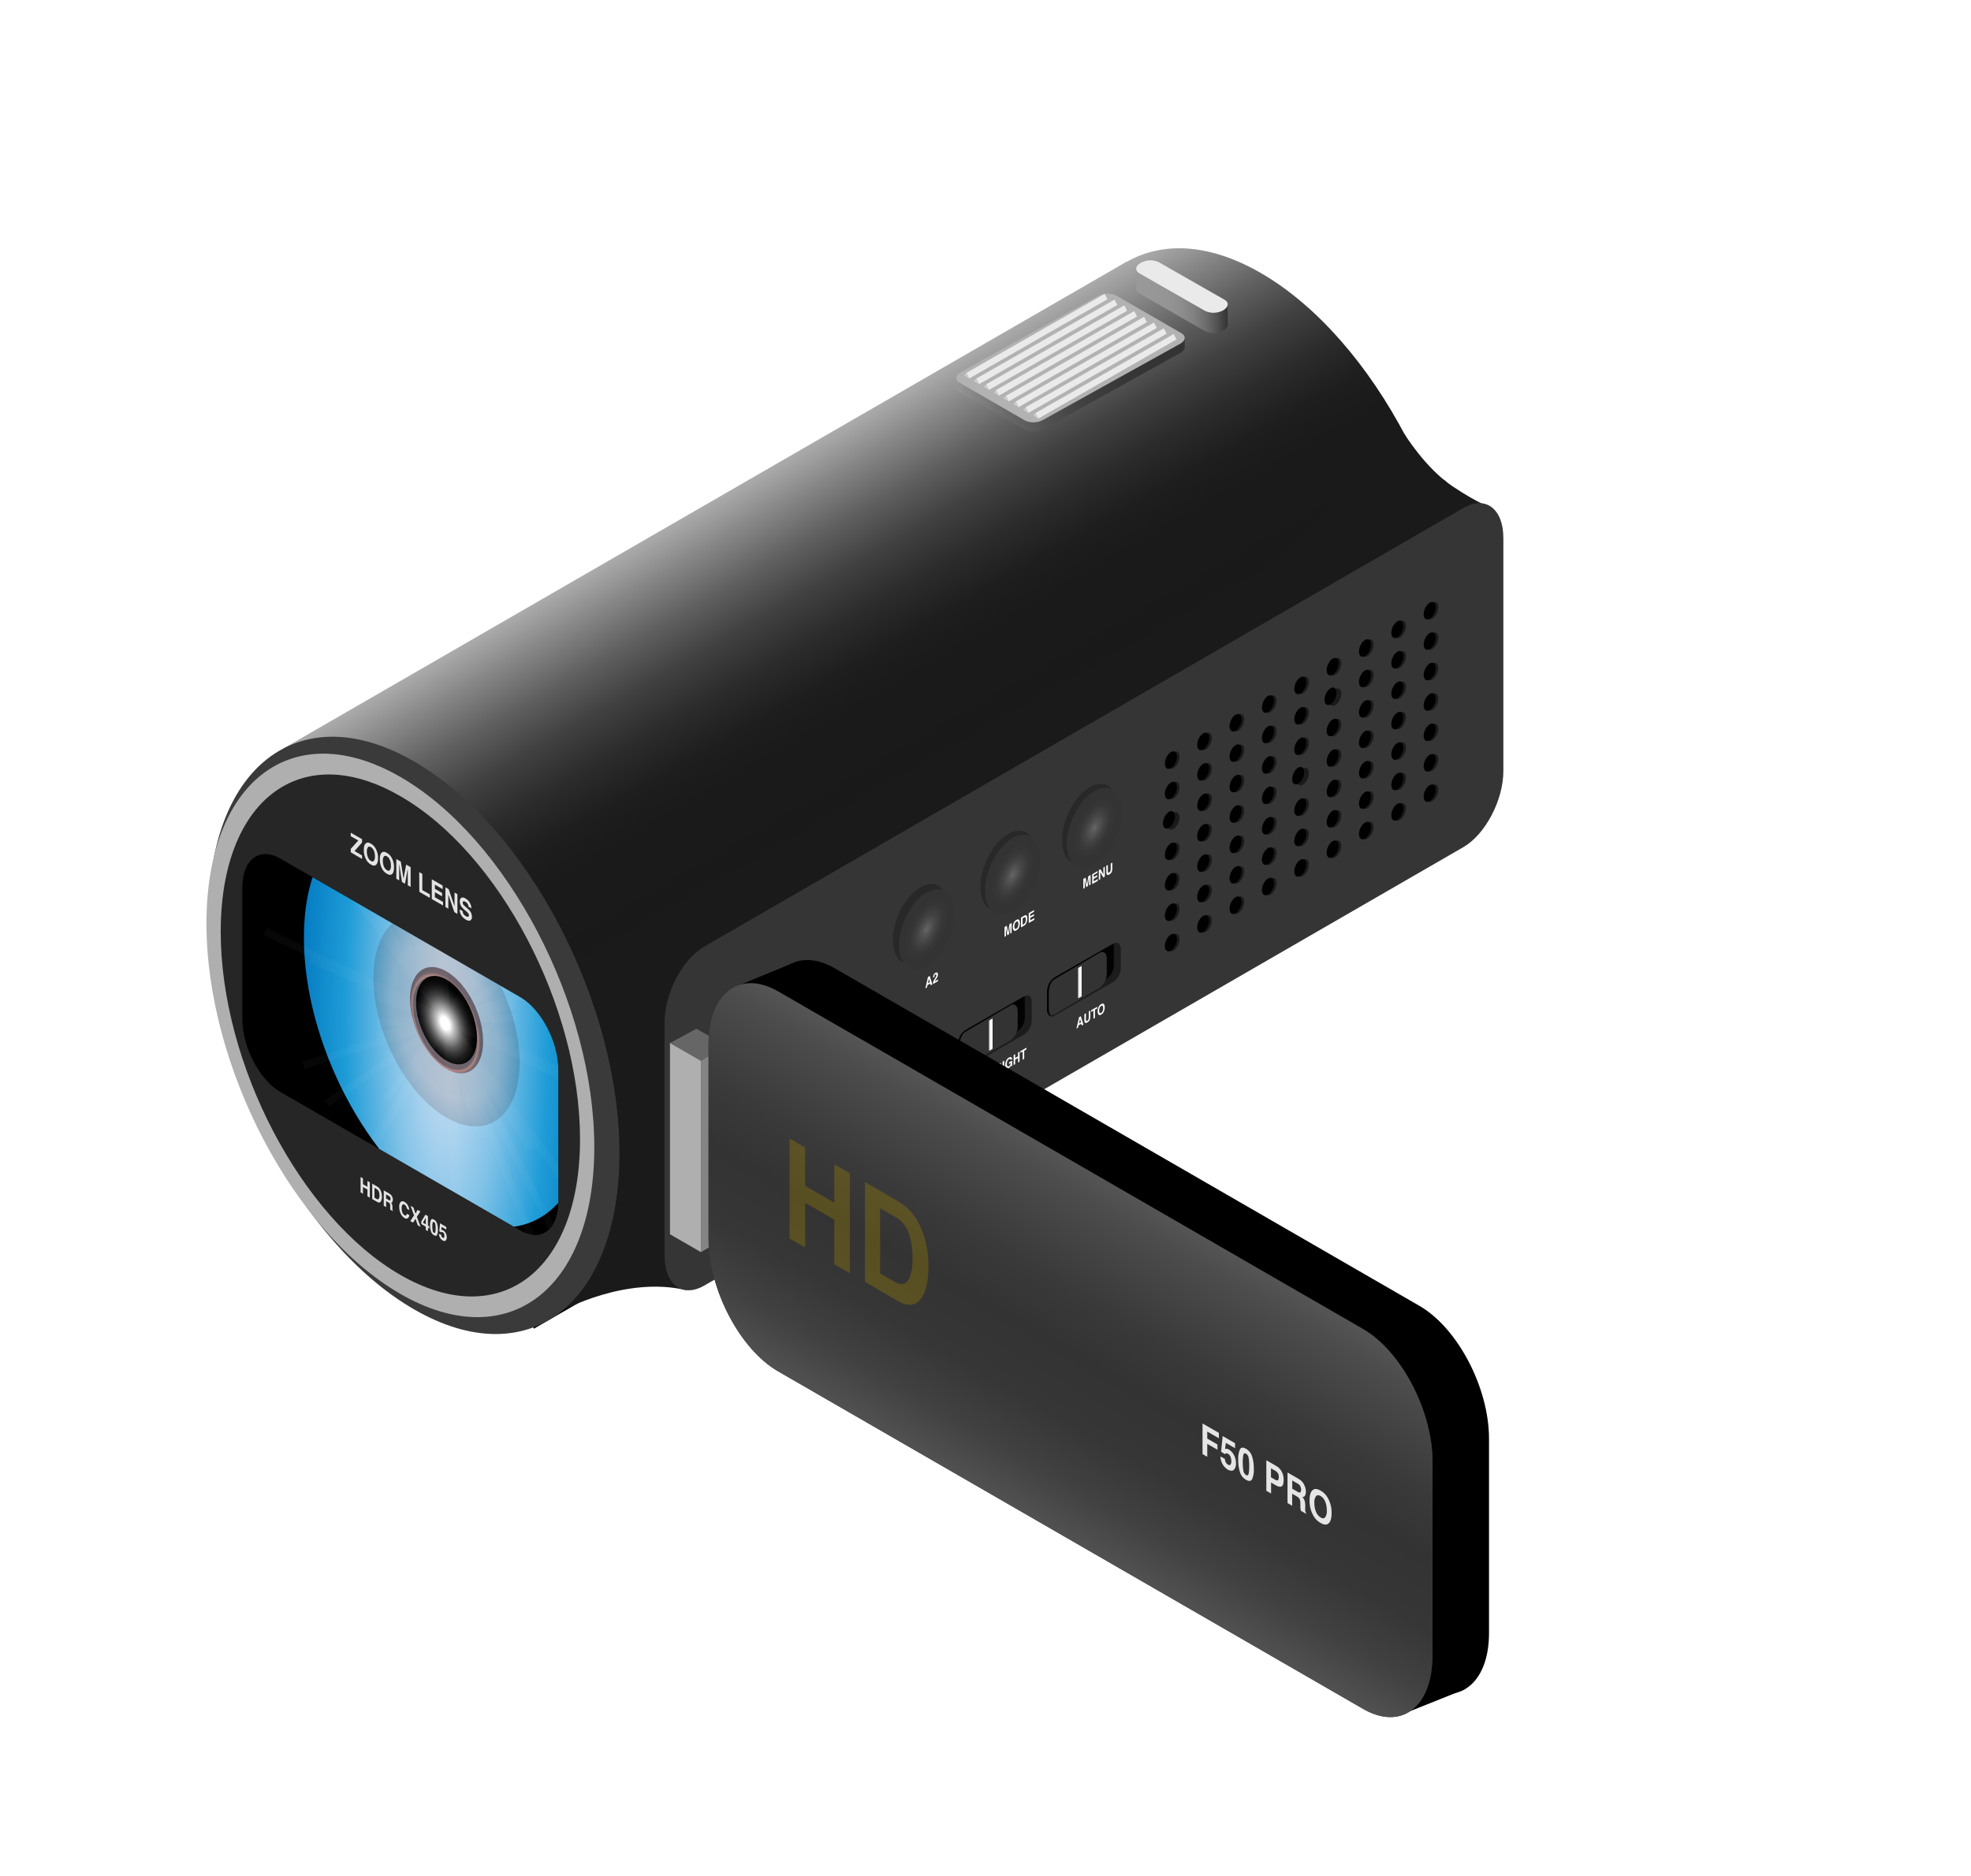 <svg xmlns="http://www.w3.org/2000/svg" xmlns:xlink="http://www.w3.org/1999/xlink" viewBox="0 0 523.48 498.38"><defs><style>.cls-1{fill:#191919;}.cls-17,.cls-2{fill:none;}.cls-3{isolation:isolate;}.cls-4{fill:url(#linear-gradient);}.cls-5{fill:url(#linear-gradient-2);}.cls-6{fill:#3a3a3a;}.cls-7{fill:#afafaf;}.cls-8{fill:#262626;}.cls-9{fill:#1a1a1a;}.cls-10{fill:#353535;}.cls-11{clip-path:url(#clip-path);}.cls-12{clip-path:url(#clip-path-2);}.cls-13{fill:url(#radial-gradient);}.cls-14{opacity:0.15;fill:url(#radial-gradient-2);}.cls-14,.cls-15,.cls-16,.cls-17{mix-blend-mode:screen;}.cls-15{opacity:0.5;fill:url(#radial-gradient-3);}.cls-16{fill:url(#radial-gradient-4);}.cls-17{stroke:#fff;stroke-miterlimit:10;stroke-width:2px;opacity:0.03;}.cls-18{opacity:0.87;}.cls-19{fill:#fff;}.cls-20{fill:#1c1c1c;}.cls-21{clip-path:url(#clip-path-3);}.cls-22{fill:#020202;}.cls-23{fill:#333;}.cls-24{fill:#bcbcbc;}.cls-25{fill:#848484;}.cls-26{fill:#666;}.cls-27{clip-path:url(#clip-path-4);}.cls-28{fill:url(#linear-gradient-3);}.cls-29{opacity:0.33;}.cls-30{fill:#a08500;}.cls-31{fill:#282828;}.cls-32{fill:url(#radial-gradient-5);}.cls-33{fill:url(#radial-gradient-6);}.cls-34{fill:url(#radial-gradient-7);}.cls-35{clip-path:url(#clip-path-5);}.cls-36{fill:url(#linear-gradient-4);}.cls-37{fill:url(#linear-gradient-5);}.cls-38{fill:#eaeaea;}.cls-39{fill:url(#linear-gradient-6);}.cls-40{fill:url(#linear-gradient-7);}.cls-41{fill:#b2b2b2;}.cls-42{fill:#ccc;}</style><linearGradient id="linear-gradient" x1="293.14" y1="73.08" x2="376.53" y2="217.5" gradientUnits="userSpaceOnUse"><stop offset="0" stop-color="#ababab"/><stop offset="0.06" stop-color="#878787"/><stop offset="0.13" stop-color="#606060"/><stop offset="0.2" stop-color="#414141"/><stop offset="0.27" stop-color="#2c2c2c"/><stop offset="0.34" stop-color="#1e1e1e"/><stop offset="0.4" stop-color="#1a1a1a"/><stop offset="0.76" stop-color="#181818"/><stop offset="0.88" stop-color="#111"/><stop offset="0.97" stop-color="#060606"/><stop offset="1"/></linearGradient><linearGradient id="linear-gradient-2" x1="178.81" y1="139.02" x2="262.2" y2="283.45" xlink:href="#linear-gradient"/><clipPath id="clip-path"><path class="cls-1" d="M138.2,326.86l-63.73-36.8c-5.55-3.2-10.09-11.87-10.09-19.27V235.72c0-7.4,4.54-10.83,10.09-7.62l63.73,36.79c5.55,3.21,10.09,11.88,10.09,19.27v35.07C148.29,326.63,143.75,330.06,138.2,326.86Z"/></clipPath><clipPath id="clip-path-2"><path d="M138.2,326.86l-63.73-36.8c-5.55-3.2-10.09-11.87-10.09-19.27V235.72c0-7.4,4.54-10.83,10.09-7.62l63.73,36.79c5.55,3.21,10.09,11.88,10.09,19.27v35.07C148.29,326.63,143.75,330.06,138.2,326.86Z"/></clipPath><radialGradient id="radial-gradient" cx="118.6" cy="271" r="47.27" gradientTransform="translate(0 -812.99) scale(1 4)" gradientUnits="userSpaceOnUse"><stop offset="0" stop-color="#cce0f4"/><stop offset="0.06" stop-color="#c3dcf2"/><stop offset="0.17" stop-color="#a9d2ee"/><stop offset="0.31" stop-color="#80c2e7"/><stop offset="0.46" stop-color="#47acde"/><stop offset="0.57" stop-color="#1e9cd7"/><stop offset="0.87" stop-color="#0075be"/><stop offset="0.99" stop-color="#005b97"/></radialGradient><radialGradient id="radial-gradient-2" cx="330.31" cy="-143.2" r="22.43" gradientTransform="matrix(0.6, 0.8, -0.45, 1.06, -144.7, 159.17)" gradientUnits="userSpaceOnUse"><stop offset="0" stop-color="#230000"/><stop offset="0.73" stop-color="#93432a"/><stop offset="1" stop-color="#230000"/></radialGradient><radialGradient id="radial-gradient-3" cx="330.31" cy="-143.2" r="11.21" gradientTransform="matrix(0.6, 0.8, -0.45, 1.06, -144.7, 159.17)" gradientUnits="userSpaceOnUse"><stop offset="0.15" stop-color="#fff"/><stop offset="0.21" stop-color="#e2d1d2"/><stop offset="0.29" stop-color="#bf9a9c"/><stop offset="0.36" stop-color="#a67276"/><stop offset="0.42" stop-color="#975a5e"/><stop offset="0.45" stop-color="#915155"/><stop offset="0.56" stop-color="#6c3638"/><stop offset="0.68" stop-color="#44191a"/><stop offset="0.79" stop-color="#2c0707"/><stop offset="0.85" stop-color="#230000"/><stop offset="0.86" stop-color="#270201"/><stop offset="0.86" stop-color="#340805"/><stop offset="0.87" stop-color="#48120b"/><stop offset="0.88" stop-color="#652114"/><stop offset="0.89" stop-color="#8b331f"/><stop offset="0.9" stop-color="#b8492d"/><stop offset="0.9" stop-color="#d65836"/><stop offset="0.9" stop-color="#c95232"/><stop offset="0.91" stop-color="#9d3c25"/><stop offset="0.93" stop-color="#782a1a"/><stop offset="0.94" stop-color="#591b10"/><stop offset="0.95" stop-color="#410f09"/><stop offset="0.97" stop-color="#300604"/><stop offset="0.98" stop-color="#260201"/><stop offset="1" stop-color="#230000"/></radialGradient><radialGradient id="radial-gradient-4" cx="330.31" cy="-143.2" r="9.35" gradientTransform="matrix(0.6, 0.8, -0.45, 1.06, -144.7, 159.17)" gradientUnits="userSpaceOnUse"><stop offset="0.15" stop-color="#fff"/><stop offset="0.28" stop-color="#c2c2c2"/><stop offset="0.43" stop-color="#888"/><stop offset="0.56" stop-color="#575757"/><stop offset="0.69" stop-color="#313131"/><stop offset="0.81" stop-color="#161616"/><stop offset="0.92" stop-color="#060606"/><stop offset="1"/></radialGradient><clipPath id="clip-path-3"><path class="cls-2" d="M272.08,274.77l-15.66,9.05c-1.07.61-1.94-.05-1.94-1.47v-5a4.65,4.65,0,0,1,1.93-3.71l15.66-9c1.07-.61,1.94.05,1.94,1.47v4.95A4.66,4.66,0,0,1,272.08,274.77Z"/></clipPath><clipPath id="clip-path-4"><path class="cls-2" d="M362,453.94,206.66,364.29c-10.16-5.87-18.47-21.75-18.47-35.29V277.35c0-13.54,8.31-19.82,18.47-14L362,353.05c10.16,5.86,18.47,21.74,18.47,35.28V440C380.42,453.52,372.11,459.81,362,453.94Z"/></clipPath><linearGradient id="linear-gradient-3" x1="256.54" y1="406.76" x2="312.08" y2="310.57" gradientUnits="userSpaceOnUse"><stop offset="0" stop-color="#666"/><stop offset="0.1" stop-color="#525252"/><stop offset="0.22" stop-color="#414141"/><stop offset="0.35" stop-color="#363636"/><stop offset="0.5" stop-color="#333"/><stop offset="0.63" stop-color="#3a3a3a"/><stop offset="0.83" stop-color="#4c4c4c"/><stop offset="1" stop-color="#636363"/></linearGradient><radialGradient id="radial-gradient-5" cx="290.67" cy="219.95" r="9.16" gradientTransform="translate(6.04 95.17) rotate(2.95) scale(1 0.5)" gradientUnits="userSpaceOnUse"><stop offset="0" stop-color="#666"/><stop offset="0.17" stop-color="#565656"/><stop offset="0.44" stop-color="#434343"/><stop offset="0.72" stop-color="#373737"/><stop offset="1" stop-color="#333"/></radialGradient><radialGradient id="radial-gradient-6" cx="268.97" cy="232.41" r="9.16" gradientTransform="translate(6.33 102.52) rotate(2.95) scale(1 0.5)" xlink:href="#radial-gradient-5"/><radialGradient id="radial-gradient-7" cx="246.12" cy="246.89" r="9.16" gradientTransform="translate(6.68 110.95) rotate(2.95) scale(1 0.5)" xlink:href="#radial-gradient-5"/><clipPath id="clip-path-5"><path class="cls-2" d="M295.72,260.83l-15.66,9c-1.07.62-1.94,0-1.94-1.46v-5a4.66,4.66,0,0,1,1.94-3.71l15.66-9c1.06-.62,1.93,0,1.94,1.47v4.95A4.64,4.64,0,0,1,295.72,260.83Z"/></clipPath><linearGradient id="linear-gradient-4" x1="301.79" y1="78.87" x2="326.05" y2="78.87" gradientUnits="userSpaceOnUse"><stop offset="0" stop-color="#999"/><stop offset="0.3" stop-color="#969696"/><stop offset="0.48" stop-color="#8e8e8e"/><stop offset="0.64" stop-color="gray"/><stop offset="0.77" stop-color="#6b6b6b"/><stop offset="0.89" stop-color="#515151"/><stop offset="1" stop-color="#333"/></linearGradient><linearGradient id="linear-gradient-5" x1="301.79" y1="81.5" x2="326.05" y2="81.5" xlink:href="#linear-gradient-4"/><linearGradient id="linear-gradient-6" x1="253.97" y1="96.62" x2="314.64" y2="96.62" gradientUnits="userSpaceOnUse"><stop offset="0" stop-color="#999"/><stop offset="0.08" stop-color="#868686"/><stop offset="0.23" stop-color="#686868"/><stop offset="0.4" stop-color="#515151"/><stop offset="0.57" stop-color="#404040"/><stop offset="0.76" stop-color="#363636"/><stop offset="1" stop-color="#333"/></linearGradient><linearGradient id="linear-gradient-7" x1="253.97" y1="97.51" x2="314.64" y2="97.51" xlink:href="#linear-gradient-6"/></defs><title>Artboard 9 copy 5</title><g class="cls-3"><g id="Layer_1" data-name="Layer 1"><path class="cls-4" d="M389.42,176.8c0,40.2-24.44,58.68-54.58,41.27s-54.59-64.1-54.59-104.3c0-22.55,7.69-38.26,19.77-44.64,9.45-5,21.58-4.26,34.82,3.38C365,89.91,389.42,136.61,389.42,176.8Z"/><polygon class="cls-5" points="75.16 198.89 299.22 69.51 369.85 221.16 141.79 352.97 75.16 198.89"/><path class="cls-6" d="M164.56,306.56c0,40.2-24.44,58.68-54.59,41.27s-54.58-64.1-54.58-104.3c0-22.55,7.69-38.26,19.77-44.64,9.45-5,21.58-4.26,34.81,3.38C140.12,219.67,164.56,266.37,164.56,306.56Z"/><path class="cls-7" d="M157.84,304.78c0,37.93-23.06,55.36-51.51,38.94s-51.5-60.48-51.5-98.41c0-21.27,7.26-36.1,18.65-42.12,8.92-4.7,20.37-4,32.85,3.19C134.78,222.8,157.84,266.86,157.84,304.78Z"/><path class="cls-8" d="M154.05,302.6c0,35.14-21.36,51.29-47.72,36.07s-47.71-56-47.71-91.17c0-19.71,6.72-33.45,17.28-39,8.26-4.36,18.87-3.72,30.43,3C132.69,226.64,154.05,267.46,154.05,302.6Z"/><path class="cls-9" d="M376.38,217.94,182.13,342.7c-16-3.75-32.69,5.42-32.69,5.42s19.25-13,14.31-55.19c-.48-3.56-1.72-17.88-10.48-37.56L376.38,127.9c5.8-3.35,10.55.24,10.55,8v61.9C386.93,205.52,382.18,214.59,376.38,217.94Z"/><path class="cls-9" d="M372.94,115.18s5.59,9.16,12.83,14,10.7,5.84,10.7,5.84L179.19,341.32l-13-7.74Z"/><path class="cls-10" d="M388.72,225,187.06,341.5c-5.81,3.35-10.56-.24-10.56-8v-61.9c0-7.74,4.75-16.81,10.56-20.16L388.72,134.91c5.81-3.35,10.56.24,10.56,8v61.9C399.28,212.53,394.53,221.6,388.72,225Z"/><ellipse class="cls-9" cx="311.67" cy="201.92" rx="2.46" ry="1.39" transform="translate(3.83 409.64) rotate(-66.95)"/><ellipse class="cls-9" cx="320.26" cy="196.96" rx="2.46" ry="1.39" transform="translate(13.63 414.53) rotate(-66.95)"/><ellipse class="cls-9" cx="328.85" cy="192" rx="2.46" ry="1.39" transform="translate(23.42 419.42) rotate(-66.95)"/><ellipse class="cls-9" cx="337.44" cy="187.04" rx="2.46" ry="1.39" transform="translate(33.21 424.3) rotate(-66.95)"/><ellipse class="cls-9" cx="346.04" cy="182.08" rx="2.46" ry="1.39" transform="translate(43.01 429.19) rotate(-66.95)"/><ellipse class="cls-9" cx="354.63" cy="177.12" rx="2.46" ry="1.39" transform="translate(52.8 434.08) rotate(-66.95)"/><ellipse class="cls-9" cx="363.22" cy="172.15" rx="2.46" ry="1.39" transform="translate(62.59 438.97) rotate(-66.95)"/><ellipse class="cls-9" cx="371.82" cy="167.19" rx="2.46" ry="1.39" transform="translate(72.39 443.86) rotate(-66.95)"/><ellipse class="cls-9" cx="380.41" cy="162.23" rx="2.46" ry="1.39" transform="translate(82.18 448.75) rotate(-66.95)"/><ellipse class="cls-9" cx="311.67" cy="210" rx="2.46" ry="1.39" transform="translate(-3.6 414.56) rotate(-66.95)"/><ellipse class="cls-9" cx="320.26" cy="205.04" rx="2.46" ry="1.39" transform="translate(6.19 419.44) rotate(-66.95)"/><ellipse class="cls-9" cx="328.85" cy="200.08" rx="2.46" ry="1.39" transform="translate(15.99 424.33) rotate(-66.95)"/><ellipse class="cls-9" cx="337.44" cy="195.12" rx="2.46" ry="1.39" transform="translate(25.78 429.22) rotate(-66.95)"/><ellipse class="cls-9" cx="346.04" cy="190.16" rx="2.46" ry="1.39" transform="translate(35.57 434.11) rotate(-66.95)"/><ellipse class="cls-9" cx="354.63" cy="185.2" rx="2.46" ry="1.39" transform="translate(45.37 439) rotate(-66.95)"/><ellipse class="cls-9" cx="363.22" cy="180.23" rx="2.46" ry="1.39" transform="translate(55.16 443.89) rotate(-66.95)"/><ellipse class="cls-9" cx="371.82" cy="175.27" rx="2.46" ry="1.39" transform="translate(64.95 448.77) rotate(-66.95)"/><ellipse class="cls-9" cx="380.41" cy="170.31" rx="2.46" ry="1.39" transform="translate(74.75 453.66) rotate(-66.95)"/><ellipse class="cls-9" cx="311.67" cy="218.08" rx="2.46" ry="1.39" transform="translate(-11.04 419.47) rotate(-66.95)"/><ellipse class="cls-9" cx="320.26" cy="213.12" rx="2.46" ry="1.39" transform="translate(-1.24 424.36) rotate(-66.95)"/><ellipse class="cls-9" cx="328.85" cy="208.16" rx="2.46" ry="1.39" transform="translate(8.55 429.25) rotate(-66.95)"/><ellipse class="cls-9" cx="337.44" cy="203.2" rx="2.46" ry="1.39" transform="translate(18.34 434.14) rotate(-66.95)"/><ellipse class="cls-9" cx="346.04" cy="198.24" rx="2.46" ry="1.39" transform="translate(28.14 439.03) rotate(-66.95)"/><ellipse class="cls-9" cx="354.63" cy="193.28" rx="2.46" ry="1.39" transform="translate(37.93 443.91) rotate(-66.95)"/><ellipse class="cls-9" cx="363.22" cy="188.31" rx="2.46" ry="1.39" transform="translate(47.72 448.8) rotate(-66.95)"/><ellipse class="cls-9" cx="371.82" cy="183.35" rx="2.46" ry="1.39" transform="translate(57.52 453.69) rotate(-66.95)"/><ellipse class="cls-9" cx="380.41" cy="178.39" rx="2.46" ry="1.39" transform="translate(67.31 458.58) rotate(-66.95)"/><ellipse class="cls-9" cx="311.67" cy="226.16" rx="2.46" ry="1.39" transform="translate(-18.47 424.39) rotate(-66.95)"/><ellipse class="cls-9" cx="320.26" cy="221.2" rx="2.46" ry="1.39" transform="translate(-8.68 429.28) rotate(-66.95)"/><ellipse class="cls-9" cx="328.85" cy="216.24" rx="2.46" ry="1.39" transform="translate(1.11 434.17) rotate(-66.95)"/><ellipse class="cls-9" cx="337.44" cy="211.28" rx="2.46" ry="1.39" transform="translate(10.91 439.05) rotate(-66.95)"/><ellipse class="cls-9" cx="346.04" cy="206.32" rx="2.46" ry="1.39" transform="translate(20.7 443.94) rotate(-66.95)"/><ellipse class="cls-9" cx="354.63" cy="201.36" rx="2.46" ry="1.39" transform="translate(30.5 448.83) rotate(-66.95)"/><ellipse class="cls-9" cx="363.22" cy="196.39" rx="2.46" ry="1.39" transform="translate(40.29 453.72) rotate(-66.95)"/><ellipse class="cls-9" cx="371.82" cy="191.43" rx="2.46" ry="1.39" transform="translate(50.08 458.61) rotate(-66.95)"/><ellipse class="cls-9" cx="380.41" cy="186.47" rx="2.46" ry="1.39" transform="translate(59.88 463.5) rotate(-66.95)"/><ellipse class="cls-9" cx="311.67" cy="234.24" rx="2.46" ry="1.39" transform="translate(-25.91 429.31) rotate(-66.95)"/><ellipse class="cls-9" cx="320.26" cy="229.28" rx="2.46" ry="1.39" transform="translate(-16.11 434.19) rotate(-66.95)"/><ellipse class="cls-9" cx="328.85" cy="224.32" rx="2.46" ry="1.39" transform="translate(-6.32 439.08) rotate(-66.95)"/><ellipse class="cls-9" cx="337.44" cy="219.36" rx="2.46" ry="1.39" transform="translate(3.47 443.97) rotate(-66.95)"/><ellipse class="cls-9" cx="346.04" cy="214.4" rx="2.46" ry="1.39" transform="translate(13.27 448.86) rotate(-66.95)"/><ellipse class="cls-9" cx="354.63" cy="209.44" rx="2.46" ry="1.39" transform="translate(23.06 453.75) rotate(-66.95)"/><ellipse class="cls-9" cx="363.22" cy="204.48" rx="2.46" ry="1.39" transform="translate(32.85 458.64) rotate(-66.95)"/><ellipse class="cls-9" cx="371.82" cy="199.51" rx="2.46" ry="1.39" transform="translate(42.65 463.52) rotate(-66.95)"/><ellipse class="cls-9" cx="380.41" cy="194.55" rx="2.46" ry="1.39" transform="translate(52.44 468.41) rotate(-66.95)"/><ellipse class="cls-9" cx="311.67" cy="242.32" rx="2.46" ry="1.39" transform="translate(-33.34 434.22) rotate(-66.95)"/><ellipse class="cls-9" cx="320.26" cy="237.36" rx="2.46" ry="1.39" transform="translate(-23.55 439.11) rotate(-66.95)"/><ellipse class="cls-9" cx="328.85" cy="232.4" rx="2.46" ry="1.39" transform="translate(-13.76 444) rotate(-66.95)"/><ellipse class="cls-9" cx="337.44" cy="227.44" rx="2.46" ry="1.39" transform="translate(-3.96 448.89) rotate(-66.95)"/><ellipse class="cls-9" cx="346.04" cy="222.48" rx="2.46" ry="1.39" transform="translate(5.83 453.78) rotate(-66.95)"/><ellipse class="cls-9" cx="354.63" cy="217.52" rx="2.46" ry="1.39" transform="translate(15.63 458.66) rotate(-66.95)"/><ellipse class="cls-9" cx="363.22" cy="212.56" rx="2.46" ry="1.39" transform="translate(25.42 463.55) rotate(-66.95)"/><ellipse class="cls-9" cx="371.82" cy="207.59" rx="2.46" ry="1.39" transform="translate(35.21 468.44) rotate(-66.95)"/><ellipse class="cls-9" cx="380.41" cy="202.63" rx="2.46" ry="1.39" transform="translate(45.01 473.33) rotate(-66.95)"/><ellipse class="cls-9" cx="311.67" cy="250.4" rx="2.46" ry="1.39" transform="translate(-40.78 439.14) rotate(-66.95)"/><ellipse class="cls-9" cx="320.26" cy="245.44" rx="2.46" ry="1.39" transform="translate(-30.98 444.03) rotate(-66.95)"/><ellipse class="cls-9" cx="328.85" cy="240.48" rx="2.46" ry="1.39" transform="translate(-21.19 448.91) rotate(-66.95)"/><ellipse class="cls-9" cx="337.44" cy="235.52" rx="2.46" ry="1.39" transform="translate(-11.4 453.8) rotate(-66.95)"/><ellipse class="cls-9" cx="346.04" cy="230.56" rx="2.46" ry="1.39" transform="translate(-1.6 458.69) rotate(-66.95)"/><ellipse class="cls-9" cx="354.63" cy="225.6" rx="2.46" ry="1.39" transform="translate(8.19 463.58) rotate(-66.95)"/><ellipse class="cls-9" cx="363.22" cy="220.64" rx="2.46" ry="1.39" transform="translate(17.98 468.47) rotate(-66.95)"/><ellipse class="cls-9" cx="371.82" cy="215.67" rx="2.46" ry="1.39" transform="translate(27.78 473.36) rotate(-66.95)"/><ellipse class="cls-9" cx="380.41" cy="210.71" rx="2.46" ry="1.39" transform="translate(37.57 478.24) rotate(-66.95)"/><ellipse cx="310.98" cy="201.92" rx="2.46" ry="1.39" transform="translate(3.42 409.01) rotate(-66.95)"/><ellipse cx="319.57" cy="196.96" rx="2.46" ry="1.39" transform="translate(13.21 413.9) rotate(-66.95)"/><ellipse cx="328.17" cy="192" rx="2.46" ry="1.39" transform="translate(23 418.79) rotate(-66.95)"/><ellipse cx="336.76" cy="187.04" rx="2.46" ry="1.39" transform="translate(32.8 423.67) rotate(-66.95)"/><ellipse cx="345.35" cy="182.08" rx="2.46" ry="1.39" transform="translate(42.59 428.56) rotate(-66.95)"/><ellipse cx="353.95" cy="177.12" rx="2.46" ry="1.39" transform="translate(52.38 433.45) rotate(-66.95)"/><ellipse cx="362.54" cy="172.15" rx="2.46" ry="1.39" transform="translate(62.18 438.34) rotate(-66.95)"/><ellipse cx="371.13" cy="167.19" rx="2.46" ry="1.39" transform="translate(71.97 443.23) rotate(-66.95)"/><ellipse cx="379.72" cy="162.23" rx="2.46" ry="1.39" transform="translate(81.76 448.12) rotate(-66.95)"/><ellipse cx="310.98" cy="210" rx="2.46" ry="1.39" transform="translate(-4.02 413.93) rotate(-66.95)"/><ellipse cx="319.57" cy="205.04" rx="2.46" ry="1.39" transform="translate(5.77 418.81) rotate(-66.95)"/><ellipse cx="328.17" cy="200.08" rx="2.46" ry="1.39" transform="translate(15.57 423.7) rotate(-66.95)"/><ellipse cx="336.76" cy="195.12" rx="2.46" ry="1.39" transform="translate(25.36 428.59) rotate(-66.95)"/><ellipse cx="345.35" cy="190.16" rx="2.46" ry="1.39" transform="translate(35.16 433.48) rotate(-66.95)"/><ellipse cx="353.95" cy="185.2" rx="2.46" ry="1.39" transform="matrix(0.39, -0.92, 0.92, 0.39, 44.95, 438.37)"/><ellipse cx="362.54" cy="180.23" rx="2.46" ry="1.39" transform="translate(54.74 443.26) rotate(-66.95)"/><ellipse cx="371.13" cy="175.27" rx="2.46" ry="1.39" transform="translate(64.54 448.14) rotate(-66.95)"/><ellipse cx="379.72" cy="170.31" rx="2.46" ry="1.39" transform="translate(74.33 453.03) rotate(-66.95)"/><ellipse cx="310.98" cy="218.08" rx="2.46" ry="1.39" transform="matrix(0.39, -0.92, 0.92, 0.39, -11.45, 418.84)"/><ellipse cx="319.57" cy="213.12" rx="2.46" ry="1.39" transform="translate(-1.66 423.73) rotate(-66.95)"/><ellipse cx="328.17" cy="208.16" rx="2.46" ry="1.39" transform="translate(8.13 428.62) rotate(-66.95)"/><ellipse cx="336.76" cy="203.2" rx="2.46" ry="1.39" transform="translate(17.93 433.51) rotate(-66.95)"/><ellipse cx="345.35" cy="198.24" rx="2.46" ry="1.39" transform="translate(27.72 438.4) rotate(-66.95)"/><ellipse cx="353.95" cy="193.28" rx="2.46" ry="1.39" transform="translate(37.51 443.28) rotate(-66.95)"/><ellipse cx="362.54" cy="188.31" rx="2.46" ry="1.39" transform="translate(47.31 448.17) rotate(-66.95)"/><ellipse cx="371.13" cy="183.35" rx="2.46" ry="1.39" transform="translate(57.1 453.06) rotate(-66.95)"/><ellipse cx="379.72" cy="178.39" rx="2.46" ry="1.39" transform="translate(66.89 457.95) rotate(-66.95)"/><ellipse cx="310.98" cy="226.16" rx="2.46" ry="1.39" transform="translate(-18.89 423.76) rotate(-66.95)"/><ellipse cx="319.57" cy="221.2" rx="2.46" ry="1.39" transform="translate(-9.1 428.65) rotate(-66.95)"/><ellipse cx="328.17" cy="216.24" rx="2.46" ry="1.39" transform="translate(0.7 433.54) rotate(-66.95)"/><ellipse cx="336.76" cy="211.28" rx="2.46" ry="1.39" transform="translate(10.49 438.42) rotate(-66.95)"/><ellipse cx="345.35" cy="206.32" rx="2.46" ry="1.39" transform="matrix(0.39, -0.92, 0.92, 0.39, 20.29, 443.31)"/><ellipse cx="353.95" cy="201.36" rx="2.46" ry="1.39" transform="translate(30.08 448.2) rotate(-66.95)"/><ellipse cx="362.54" cy="196.39" rx="2.46" ry="1.39" transform="translate(39.87 453.09) rotate(-66.95)"/><ellipse cx="371.13" cy="191.43" rx="2.46" ry="1.39" transform="translate(49.67 457.98) rotate(-66.95)"/><ellipse cx="379.72" cy="186.47" rx="2.46" ry="1.39" transform="translate(59.46 462.87) rotate(-66.95)"/><ellipse cx="310.98" cy="234.24" rx="2.46" ry="1.39" transform="translate(-26.32 428.67) rotate(-66.95)"/><ellipse cx="319.57" cy="229.28" rx="2.46" ry="1.39" transform="translate(-16.53 433.56) rotate(-66.95)"/><ellipse cx="328.17" cy="224.32" rx="2.46" ry="1.39" transform="translate(-6.74 438.45) rotate(-66.95)"/><ellipse cx="336.76" cy="219.36" rx="2.46" ry="1.39" transform="translate(3.06 443.34) rotate(-66.95)"/><ellipse cx="345.35" cy="214.4" rx="2.46" ry="1.39" transform="translate(12.85 448.23) rotate(-66.95)"/><ellipse cx="353.95" cy="209.44" rx="2.46" ry="1.39" transform="translate(22.64 453.12) rotate(-66.95)"/><ellipse cx="362.54" cy="204.48" rx="2.46" ry="1.39" transform="translate(32.44 458) rotate(-66.95)"/><ellipse cx="371.13" cy="199.51" rx="2.46" ry="1.39" transform="translate(42.23 462.89) rotate(-66.95)"/><ellipse cx="379.72" cy="194.55" rx="2.46" ry="1.39" transform="translate(52.02 467.78) rotate(-66.95)"/><ellipse cx="310.98" cy="242.32" rx="2.46" ry="1.39" transform="translate(-33.76 433.59) rotate(-66.95)"/><ellipse cx="319.57" cy="237.36" rx="2.46" ry="1.39" transform="translate(-23.97 438.48) rotate(-66.95)"/><ellipse cx="328.17" cy="232.4" rx="2.46" ry="1.39" transform="translate(-14.17 443.37) rotate(-66.95)"/><ellipse cx="336.76" cy="227.44" rx="2.46" ry="1.39" transform="translate(-4.38 448.26) rotate(-66.95)"/><ellipse cx="345.35" cy="222.48" rx="2.46" ry="1.39" transform="translate(5.41 453.14) rotate(-66.95)"/><ellipse cx="353.95" cy="217.52" rx="2.46" ry="1.39" transform="translate(15.21 458.03) rotate(-66.95)"/><ellipse cx="362.54" cy="212.56" rx="2.46" ry="1.39" transform="translate(25 462.92) rotate(-66.95)"/><ellipse cx="371.13" cy="207.59" rx="2.46" ry="1.39" transform="translate(34.8 467.81) rotate(-66.95)"/><ellipse cx="379.72" cy="202.63" rx="2.46" ry="1.39" transform="translate(44.59 472.7) rotate(-66.95)"/><ellipse cx="310.98" cy="250.4" rx="2.46" ry="1.39" transform="translate(-41.19 438.51) rotate(-66.95)"/><ellipse cx="319.57" cy="245.44" rx="2.46" ry="1.39" transform="translate(-31.4 443.4) rotate(-66.95)"/><ellipse cx="328.17" cy="240.48" rx="2.46" ry="1.39" transform="translate(-21.61 448.28) rotate(-66.95)"/><ellipse cx="336.76" cy="235.52" rx="2.46" ry="1.39" transform="translate(-11.81 453.17) rotate(-66.95)"/><ellipse cx="345.35" cy="230.56" rx="2.46" ry="1.39" transform="translate(-2.02 458.06) rotate(-66.95)"/><ellipse cx="353.95" cy="225.6" rx="2.46" ry="1.39" transform="translate(7.77 462.95) rotate(-66.95)"/><ellipse cx="362.54" cy="220.64" rx="2.46" ry="1.39" transform="translate(17.57 467.84) rotate(-66.95)"/><ellipse cx="371.13" cy="215.67" rx="2.46" ry="1.39" transform="translate(27.36 472.73) rotate(-66.95)"/><ellipse cx="379.72" cy="210.71" rx="2.46" ry="1.39" transform="translate(37.15 477.61) rotate(-66.95)"/><path class="cls-1" d="M138.2,326.86l-63.73-36.8c-5.55-3.2-10.09-11.87-10.09-19.27V235.72c0-7.4,4.54-10.83,10.09-7.62l63.73,36.79c5.55,3.21,10.09,11.88,10.09,19.27v35.07C148.29,326.63,143.75,330.06,138.2,326.86Z"/><path d="M138.2,326.86l-63.73-36.8c-5.55-3.2-10.09-11.87-10.09-19.27V235.72c0-7.4,4.54-10.83,10.09-7.62l63.73,36.79c5.55,3.21,10.09,11.88,10.09,19.27v35.07C148.29,326.63,143.75,330.06,138.2,326.86Z"/><g class="cls-12"><path class="cls-13" d="M156.49,292.87c0,27.91-17,40.73-37.89,28.65S80.71,277,80.71,249.12c0-15.66,5.34-26.57,13.72-31,6.56-3.47,15-3,24.17,2.34C139.53,232.55,156.49,265,156.49,292.87Z"/><line class="cls-2" x1="118.6" y1="271" x2="112.95" y2="257.2"/><ellipse class="cls-2" cx="118.6" cy="271" rx="7.03" ry="12.42" transform="translate(-96.64 68.07) rotate(-23.05)"/><ellipse class="cls-2" cx="118.6" cy="271" rx="8.43" ry="14.91" transform="translate(-96.64 68.07) rotate(-23.05)"/><polyline class="cls-2" points="118.6 271 80.56 283 118.6 271 156.64 258.99 118.6 271 93.12 205.56 118.6 271 144.08 336.43 118.6 271 100.17 264.8 118.6 271 137.03 277.19 118.6 271 115.27 244.5 118.6 271 121.93 297.49 118.6 271 94.71 312.14 118.6 271 142.49 229.85 118.6 271 77.4 215.35 118.6 271 159.8 326.64 118.6 271 111.65 274.58 118.6 271 125.55 267.41 118.6 271 112.9 258.44 118.6 271 124.3 283.55 118.6 271 102.63 291.77 118.6 271 134.57 250.22 118.6 271 96.1 236.71 118.6 271 141.09 305.28 118.6 271 97.85 305.98 118.6 271 139.35 236.01 118.6 271 83.38 223 118.6 271 153.82 319 118.6 271 82.37 254.64 118.6 271 154.82 287.35 118.6 271 115.18 220.72 118.6 271 122.02 321.27 118.6 271 100.12 275.06 118.6 271 137.07 266.93 118.6 271 107.55 239.99 118.6 271 129.65 302.01 118.6 271 115.08 269.48 118.6 271 122.12 272.51 118.6 271 118.21 266.08 118.6 271 118.99 275.91 118.6 271 92.35 258.8 118.6 271 144.84 283.19 118.6 271 116.38 234.72 118.6 271 120.82 307.27 118.6 271 95.29 310.45 118.6 271 141.91 231.54 118.6 271 78.92 217.01 118.6 271 158.28 324.98 118.6 271 121.78 337.1 118.6 271 115.42 204.89 118.6 271 70.4 247.41 118.6 271 166.8 294.58 118.6 271 118.01 274.25 118.6 271 119.18 267.74 118.6 271 115.9 268.66 118.6 271 121.29 273.33 118.6 271 86.76 293.17 118.6 271 150.44 248.82 118.6 271 88.18 210.99 118.6 271 149.01 331.01 118.6 271 100.24 271.66 118.6 271 136.96 270.33 118.6 271 110.15 241.64 118.6 271 127.05 300.35"/><ellipse class="cls-14" cx="118.6" cy="271" rx="16.87" ry="29.82" transform="translate(-96.64 68.07) rotate(-23.05)"/><ellipse class="cls-15" cx="118.6" cy="271" rx="8.43" ry="14.91" transform="translate(-96.64 68.07) rotate(-23.05)"/><ellipse class="cls-16" cx="118.6" cy="271" rx="7.03" ry="12.42" transform="translate(-96.64 68.07) rotate(-23.05)"/><polyline class="cls-17" points="118.6 271 80.56 283 118.6 271 156.64 258.99 118.6 271 93.12 205.56 118.6 271 144.08 336.43 118.6 271 100.17 264.8 118.6 271 137.03 277.19 118.6 271 115.27 244.5 118.6 271 121.93 297.49 118.6 271 94.71 312.14 118.6 271 142.49 229.85 118.6 271 77.4 215.35 118.6 271 159.8 326.64 118.6 271 111.65 274.58 118.6 271 125.55 267.41 118.6 271 112.9 258.44 118.6 271 124.3 283.55 118.6 271 102.63 291.77 118.6 271 134.57 250.22 118.6 271 96.1 236.71 118.6 271 141.09 305.28 118.6 271 97.85 305.98 118.6 271 139.35 236.01 118.6 271 83.38 223 118.6 271 153.82 319 118.6 271 82.37 254.64 118.6 271 154.82 287.35 118.6 271 115.18 220.72 118.6 271 122.02 321.27 118.6 271 100.12 275.06 118.6 271 137.07 266.93 118.6 271 107.55 239.99 118.6 271 129.65 302.01 118.6 271 115.08 269.48 118.6 271 122.12 272.51 118.6 271 118.21 266.08 118.6 271 118.99 275.91 118.6 271 92.35 258.8 118.6 271 144.84 283.19 118.6 271 116.38 234.72 118.6 271 120.82 307.27 118.6 271 95.29 310.45 118.6 271 141.91 231.54 118.6 271 78.92 217.01 118.6 271 158.28 324.98 118.6 271 121.78 337.1 118.6 271 115.42 204.89 118.6 271 70.4 247.41 118.6 271 166.8 294.58 118.6 271 118.01 274.25 118.6 271 119.18 267.74 118.6 271 115.9 268.66 118.6 271 121.29 273.33 118.6 271 86.76 293.17 118.6 271 150.44 248.82 118.6 271 88.18 210.99 118.6 271 149.01 331.01 118.6 271 100.24 271.66 118.6 271 136.96 270.33 118.6 271 110.15 241.64 118.6 271 127.05 300.35"/></g><g class="cls-18"><path class="cls-19" d="M93.16,225.5l2-2.23-2-1.13v-.93l3,1.72v.88l-2,2.26,2,1.18v.93l-3-1.76Z"/><path class="cls-19" d="M99.8,229.79c-.3.24-.72.2-1.29-.13a3.2,3.2,0,0,1-1.28-1.35,5.15,5.15,0,0,1-.6-2.51c0-1,.2-1.57.6-1.82s.72-.19,1.28.13a3.25,3.25,0,0,1,1.29,1.36,5,5,0,0,1,.6,2.5C100.4,228.92,100.2,229.52,99.8,229.79Zm-.51-1.09a1.84,1.84,0,0,0,.29-1.2,3.76,3.76,0,0,0-.29-1.53,1.92,1.92,0,0,0-.78-.93c-.32-.19-.58-.18-.77,0a1.77,1.77,0,0,0-.3,1.2,3.6,3.6,0,0,0,.3,1.53,1.91,1.91,0,0,0,.77.93Q99,229,99.29,228.7Z"/><path class="cls-19" d="M104.05,232.25c-.3.23-.73.19-1.29-.14a3.23,3.23,0,0,1-1.29-1.35,5.26,5.26,0,0,1-.59-2.51c0-1,.2-1.56.59-1.82s.73-.19,1.29.14a3.23,3.23,0,0,1,1.29,1.35,5,5,0,0,1,.59,2.51C104.64,231.37,104.45,232,104.05,232.25Zm-.51-1.1a1.85,1.85,0,0,0,.28-1.2,3.8,3.8,0,0,0-.28-1.53,1.92,1.92,0,0,0-.78-.93.58.58,0,0,0-.78,0,1.79,1.79,0,0,0-.29,1.19,3.85,3.85,0,0,0,.29,1.54,2,2,0,0,0,.78.93C103.09,231.37,103.35,231.36,103.54,231.15Z"/><path class="cls-19" d="M107.88,229.68l1.18.68v5.24l-.76-.44v-4.39l-.74,4-.8-.47-.74-4.82v4.4l-.76-.44v-5.24l1.19.69.72,4.53Z"/><path class="cls-19" d="M111.34,231.68l.82.47v4.3l2,1.13v.95l-2.78-1.61Z"/><path class="cls-19" d="M117.58,236.21,115.5,235v1.11l1.91,1.1v.91L115.5,237v1.35l2.18,1.26v.94l-3-1.72v-5.24l2.88,1.66Z"/><path class="cls-19" d="M118.3,235.7l.86.5,1.56,4.55V237.1l.77.44v5.24l-.82-.47-1.6-4.65v3.72l-.77-.44Z"/><path class="cls-19" d="M122.85,242a2.25,2.25,0,0,0,.15.62,1.64,1.64,0,0,0,.7.73,1.37,1.37,0,0,0,.48.19c.24,0,.36-.11.36-.4a.81.81,0,0,0-.18-.5,3,3,0,0,0-.54-.56l-.43-.37a5.52,5.52,0,0,1-.86-.9,2.45,2.45,0,0,1-.4-1.37,1,1,0,0,1,.39-.94c.26-.16.64-.1,1.14.19a3.21,3.21,0,0,1,1.08,1.06,3,3,0,0,1,.46,1.54l-.79-.45a1.45,1.45,0,0,0-.31-.86,1.94,1.94,0,0,0-.49-.41.68.68,0,0,0-.52-.13c-.13,0-.2.16-.2.36a.88.88,0,0,0,.19.53,4.35,4.35,0,0,0,.53.52l.69.62a3.54,3.54,0,0,1,.68.77,2.43,2.43,0,0,1,.35,1.27,1,1,0,0,1-.42,1c-.28.15-.67.08-1.18-.21a3.51,3.51,0,0,1-1.22-1.17,3,3,0,0,1-.44-1.54Z"/></g><g class="cls-18"><path class="cls-19" d="M95.77,316.74v-4.07l.63.36v1.56l1.19.68v-1.55l.64.37v4.07l-.64-.36V316l-1.19-.69v1.82Z"/><path class="cls-19" d="M100.63,315.56a2.35,2.35,0,0,1,.52.82,3.47,3.47,0,0,1,.22.79,4.51,4.51,0,0,1,.06.7,2.42,2.42,0,0,1-.25,1.24c-.22.38-.56.44-1,.17l-1.32-.76v-4.08l1.32.76A2.74,2.74,0,0,1,100.63,315.56Zm-1.17-.05v2.66l.59.34c.3.17.51.1.63-.23a2,2,0,0,0,.1-.72,3.09,3.09,0,0,0-.15-1,1.21,1.21,0,0,0-.58-.67Z"/><path class="cls-19" d="M103.87,317.45a1.71,1.71,0,0,1,.28.45,2.23,2.23,0,0,1,.16.43,1.75,1.75,0,0,1,0,.46,1,1,0,0,1-.11.51.33.33,0,0,1-.36.19,1.41,1.41,0,0,1,.3.49,2.14,2.14,0,0,1,.09.69v.27a3,3,0,0,0,0,.39.57.57,0,0,0,.11.3v.11l-.7-.41c0-.1,0-.18,0-.24a2.4,2.4,0,0,1,0-.37v-.38a1.55,1.55,0,0,0-.1-.58,1,1,0,0,0-.37-.34l-.62-.36v1.6l-.63-.36v-4.08l1.47.84A2.24,2.24,0,0,1,103.87,317.45Zm-1.32-.16v1.09l.69.4a.52.52,0,0,0,.3.11c.12,0,.18-.12.18-.35a.83.83,0,0,0-.47-.84Z"/><path class="cls-19" d="M106.45,319.26a.8.8,0,0,1,.94,0,2.57,2.57,0,0,1,1.12,1.32,3,3,0,0,1,.2.88l-.63-.37a2.84,2.84,0,0,0-.16-.53,1.21,1.21,0,0,0-.51-.56.38.38,0,0,0-.54.06,1.69,1.69,0,0,0-.19.95,2.78,2.78,0,0,0,.21,1.15,1.27,1.27,0,0,0,.52.64q.33.2.51,0a.87.87,0,0,0,.15-.38l.64.37a1.16,1.16,0,0,1-.42.84.81.81,0,0,1-.87-.08,2.65,2.65,0,0,1-1-1.16,4,4,0,0,1-.38-1.77A1.75,1.75,0,0,1,106.45,319.26Z"/><path class="cls-19" d="M109.71,324.79l-.74-.42,1-1.51-.93-2.54.76.44.55,1.64.56-1,.74.42-.94,1.43,1,2.68-.77-.45-.58-1.72Z"/><path class="cls-19" d="M114,326.38l-.34-.2v.87l-.58-.34v-.86l-1.19-.69v-.69l1.1-1.79.67.38v2.51l.34.19Zm-.92-1.15v-1.72l-.75,1.29Z"/><path class="cls-19" d="M116.07,325a5,5,0,0,1,.23,1.66,3,3,0,0,1-.23,1.4c-.15.27-.42.29-.8.07a1.73,1.73,0,0,1-.81-1,5.27,5.27,0,0,1-.23-1.66,3.07,3.07,0,0,1,.23-1.4c.15-.27.42-.3.81-.08A1.77,1.77,0,0,1,116.07,325Zm-1.15,1.92a.76.76,0,0,0,.35.57c.17.1.29,0,.34-.17a4.18,4.18,0,0,0,.08-1,5.46,5.46,0,0,0-.08-1.12.78.78,0,0,0-.34-.55c-.18-.1-.3-.05-.35.15a4,4,0,0,0-.09,1A5.5,5.5,0,0,0,114.92,326.89Z"/><path class="cls-19" d="M117.16,328a1.6,1.6,0,0,0,.13.48.76.76,0,0,0,.29.3c.15.09.26.08.34,0a.76.76,0,0,0,.11-.45,1.57,1.57,0,0,0-.1-.58.82.82,0,0,0-.34-.41.56.56,0,0,0-.19-.07.18.18,0,0,0-.2.12l-.53-.33.21-2.1,1.65,1v.67l-1.23-.71-.1.81a.61.61,0,0,1,.21,0,.83.83,0,0,1,.31.11,1.88,1.88,0,0,1,.65.71,2.27,2.27,0,0,1,.28,1.14,1.18,1.18,0,0,1-.27.84c-.18.19-.44.18-.8,0a1.91,1.91,0,0,1-.7-.71,2.19,2.19,0,0,1-.31-1.05Z"/></g><path class="cls-20" d="M272.08,274.77l-15.66,9.05c-1.07.61-1.94-.05-1.94-1.47v-5a4.65,4.65,0,0,1,1.93-3.71l15.66-9c1.07-.61,1.94.05,1.94,1.47v4.95A4.66,4.66,0,0,1,272.08,274.77Z"/><g class="cls-21"><path class="cls-22" d="M270.28,273.94l-15.38,8.88c-1.05.6-1.9-.05-1.9-1.44v-4.87a4.6,4.6,0,0,1,1.91-3.64L270.28,264c1-.6,1.9.05,1.9,1.45v4.86A4.59,4.59,0,0,1,270.28,273.94Z"/></g><path d="M267.94,276.37l-11.94,7c-1.06.62-1.52,0-1.52-1.47v-4.12c0-1.42.45-3.09,1.52-3.7l11.93-7c1.07-.61,1.94.05,1.94,1.47v4.12A4.68,4.68,0,0,1,267.94,276.37Z"/><path class="cls-23" d="M268.35,276.37l-11.93,7c-1.07.62-1.53,0-1.53-1.47v-4.12c0-1.42.46-3.09,1.52-3.7l11.94-7c1.06-.61,1.94.05,1.94,1.47v4.12A4.66,4.66,0,0,1,268.35,276.37Z"/><line class="cls-24" x1="263" y1="270.93" x2="263" y2="278.96"/><polygon class="cls-24" points="263.36 278.76 262.64 279.17 262.64 271.14 263.36 270.73 263.36 278.76"/><line class="cls-22" x1="263.26" y1="270.78" x2="263.26" y2="278.81"/><polygon class="cls-19" points="263.62 278.6 262.9 279.02 262.9 270.99 263.62 270.57 263.62 278.6"/><path class="cls-19" d="M263.85,283.65a.56.56,0,0,1,.09.35,1,1,0,0,1-.09.43,1.58,1.58,0,0,1-.15.24.25.25,0,0,1,.23.1.64.64,0,0,1,.07.34,1.31,1.31,0,0,1-.09.47,1.51,1.51,0,0,1-.13.29,1.43,1.43,0,0,1-.23.26,1.85,1.85,0,0,1-.27.19l-.89.51v-2.62l.95-.55C263.58,283.53,263.75,283.52,263.85,283.65Zm-1.07.79V285l.48-.28a.74.74,0,0,0,.21-.18.51.51,0,0,0,.08-.28c0-.12,0-.18-.11-.18a.76.76,0,0,0-.23.09Zm0,1v.7l.48-.27a.85.85,0,0,0,.2-.17.64.64,0,0,0,.13-.4c0-.13,0-.2-.13-.21a.56.56,0,0,0-.19.07Z"/><path class="cls-19" d="M265.62,282.42a.22.22,0,0,1,.18.08.49.49,0,0,1,.1.16.85.85,0,0,1,0,.25,1.26,1.26,0,0,1-.07.41.86.86,0,0,1-.23.39.2.2,0,0,1,.19.1.77.77,0,0,1,.06.37v.18a1.36,1.36,0,0,0,0,.24.11.11,0,0,0,.08.1v.07l-.46.26a.69.69,0,0,1,0-.13,1.25,1.25,0,0,1,0-.21v-.24c0-.17,0-.27-.07-.3s-.12,0-.23.05l-.4.23v1l-.41.23v-2.62l.94-.54A.8.8,0,0,1,265.62,282.42Zm-.85.88v.7l.44-.26a.86.86,0,0,0,.2-.15.61.61,0,0,0,.11-.36c0-.16,0-.25-.11-.26a.29.29,0,0,0-.19.06Z"/><path class="cls-19" d="M266.7,284.34l-.41.24V282l.41-.24Z"/><path class="cls-19" d="M268.41,281.56c0-.17-.11-.25-.23-.25a.59.59,0,0,0-.23.07,1.17,1.17,0,0,0-.39.47,1.9,1.9,0,0,0-.15.8c0,.33.06.52.17.59a.32.32,0,0,0,.37,0,.88.88,0,0,0,.34-.35,1.27,1.27,0,0,0,.16-.51l-.45.27v-.44l.82-.47v1.4l-.27.16-.05-.3a2.47,2.47,0,0,1-.21.38,1.25,1.25,0,0,1-.4.36c-.26.15-.47.16-.64,0a1.06,1.06,0,0,1-.26-.84,2.71,2.71,0,0,1,.26-1.17,1.74,1.74,0,0,1,.7-.78.61.61,0,0,1,.6-.1.55.55,0,0,1,.26.48Z"/><path class="cls-19" d="M269.21,282.9v-2.62l.41-.24v1l.76-.44v-1l.41-.24V282l-.41.24v-1.17l-.76.44v1.17Z"/><path class="cls-19" d="M272.61,278.31v.47l-.59.34v2.15l-.41.24v-2.16l-.59.34v-.46Z"/><polygon class="cls-7" points="186.17 332.63 177.94 327.88 177.94 276.99 186.17 281.74 186.17 332.63"/><polyline class="cls-25" points="186.17 281.74 192.87 277.69 192.87 328.68 186.17 332.63"/><polygon class="cls-26" points="177.94 277.09 184.98 273.28 192.87 277.8 186.14 281.81 177.94 277.09"/><path d="M377,447.8,221.69,358.14c-10.16-5.86-18.47-21.74-18.47-35.28V271.21c0-13.55,8.31-19.83,18.47-14L377,346.9c10.16,5.87,18.47,21.75,18.47,35.29v51.65C395.45,447.38,387.14,453.66,377,447.8Z"/><path class="cls-23" d="M362,453.94,206.66,364.29c-10.16-5.87-18.47-21.75-18.47-35.29V277.35c0-13.54,8.31-19.82,18.47-14L362,353.05c10.16,5.86,18.47,21.74,18.47,35.28V440C380.42,453.52,372.11,459.81,362,453.94Z"/><polygon points="374.57 454.54 389.06 448.74 210.26 255.97 194.77 262.35 374.57 454.54"/><g class="cls-27"><path class="cls-28" d="M377,476.3l-185.35-107c-12.12-7-22-26-22-42.12V257.7c0-16.17,9.92-23.67,22-16.67L377,348c12.12,7,22,25.95,22,42.12v69.48C399,475.8,389.1,483.3,377,476.3Z"/></g><g class="cls-29"><path class="cls-30" d="M209.7,329V302.43l4.14,2.39V315l7.74,4.47V309.29l4.14,2.39v26.57l-4.14-2.39V324l-7.74-4.47v11.86Z"/><path class="cls-30" d="M241.4,321.31a15.93,15.93,0,0,1,3.39,5.33,22.1,22.1,0,0,1,1.42,5.11,30.28,30.28,0,0,1,.38,4.61c0,3.54-.53,6.22-1.59,8.06-1.45,2.47-3.67,2.84-6.69,1.1l-8.59-5V314l8.59,5A15.09,15.09,0,0,1,241.4,321.31Zm-7.64-.37v17.34l3.85,2.22q3,1.69,4.12-1.5a14.33,14.33,0,0,0,.63-4.7,20.93,20.93,0,0,0-1-6.78,8.09,8.09,0,0,0-3.8-4.36Z"/></g><g class="cls-18"><path class="cls-19" d="M319.38,378.13l4.34,2.51v1.42l-3.08-1.77v1.86l2.7,1.56v1.41l-2.7-1.56V387l-1.26-.73Z"/><path class="cls-19" d="M325.29,387.51a3,3,0,0,0,.27.95,1.48,1.48,0,0,0,.58.61q.44.26.66,0a1.35,1.35,0,0,0,.23-.9,3.17,3.17,0,0,0-.21-1.15,1.55,1.55,0,0,0-.67-.81,1,1,0,0,0-.37-.14.4.4,0,0,0-.42.25l-1.05-.68.42-4.16,3.29,1.9v1.33l-2.44-1.41-.22,1.62a1.38,1.38,0,0,1,.43-.07,1.65,1.65,0,0,1,.62.23,3.62,3.62,0,0,1,1.3,1.42,4.53,4.53,0,0,1,.55,2.26,2.35,2.35,0,0,1-.53,1.66c-.36.38-.89.36-1.59,0a4,4,0,0,1-1.41-1.43,4.51,4.51,0,0,1-.61-2.08Z"/><path class="cls-19" d="M332.54,386.87a10.48,10.48,0,0,1,.46,3.31,6.08,6.08,0,0,1-.46,2.78c-.31.54-.85.58-1.61.14a3.51,3.51,0,0,1-1.6-2,10.16,10.16,0,0,1-.46-3.31,6,6,0,0,1,.46-2.79c.3-.53.84-.58,1.6-.14A3.56,3.56,0,0,1,332.54,386.87Zm-2.3,3.83a1.59,1.59,0,0,0,.69,1.13c.35.2.58.09.69-.34a8.8,8.8,0,0,0,.16-2,11.65,11.65,0,0,0-.16-2.23,1.54,1.54,0,0,0-.69-1.09c-.35-.2-.58-.1-.69.29a8.62,8.62,0,0,0-.17,2A11.79,11.79,0,0,0,330.24,390.7Z"/><path class="cls-19" d="M340.39,394.85c-.36.19-.87.1-1.53-.28l-1.27-.74v2.92l-1.26-.73v-8.11l2.61,1.51a3.72,3.72,0,0,1,1.44,1.45,4.47,4.47,0,0,1,.54,2.26C340.92,394.09,340.74,394.66,340.39,394.85Zm-1-3.48a1.73,1.73,0,0,0-.68-.66l-1.15-.66v2.39l1.15.66c.29.16.52.2.68.1s.24-.37.24-.79A2,2,0,0,0,339.42,391.37Z"/><path class="cls-19" d="M345.84,393.61a3.39,3.39,0,0,1,.57.89,5.53,5.53,0,0,1,.31.86,4,4,0,0,1,.11.92,2.15,2.15,0,0,1-.22,1,.65.65,0,0,1-.72.37,3.06,3.06,0,0,1,.6,1,4.63,4.63,0,0,1,.17,1.37v.55a6.51,6.51,0,0,0,0,.77,1.46,1.46,0,0,0,.24.6v.2l-1.4-.81q-.06-.3-.09-.48a6.11,6.11,0,0,1-.05-.73v-.76a2.58,2.58,0,0,0-.2-1.15,1.83,1.83,0,0,0-.72-.68l-1.25-.72V400l-1.24-.72v-8.12l2.91,1.68A3.79,3.79,0,0,1,345.84,393.61Zm-2.63-.32v2.18l1.37.79a1.21,1.21,0,0,0,.61.22c.24,0,.36-.25.36-.7a1.94,1.94,0,0,0-.34-1.2,2,2,0,0,0-.59-.48Z"/><path class="cls-19" d="M352.74,404.77c-.46.37-1.13.3-2-.2a5,5,0,0,1-2-2.1,7.92,7.92,0,0,1-.93-3.88q0-2.23.93-2.82c.46-.36,1.12-.29,2,.21a5,5,0,0,1,2,2.1,7.87,7.87,0,0,1,.92,3.88C353.66,403.41,353.35,404.35,352.74,404.77Zm-.8-1.69a2.8,2.8,0,0,0,.44-1.86,5.76,5.76,0,0,0-.44-2.37,2.93,2.93,0,0,0-1.2-1.43c-.5-.29-.9-.28-1.2,0a2.81,2.81,0,0,0-.45,1.86,5.76,5.76,0,0,0,.45,2.37,3,3,0,0,0,1.2,1.44C351.25,403.42,351.65,403.41,351.94,403.08Z"/></g><ellipse class="cls-31" cx="289.44" cy="218.89" rx="11.27" ry="6.37" transform="translate(-25.31 399.52) rotate(-66.95)"/><ellipse class="cls-32" cx="290.67" cy="219.95" rx="11.27" ry="6.37" transform="translate(-25.53 401.29) rotate(-66.95)"/><ellipse class="cls-31" cx="267.74" cy="231.35" rx="11.27" ry="6.37" transform="translate(-49.97 387.13) rotate(-66.95)"/><ellipse class="cls-33" cx="268.97" cy="232.41" rx="11.27" ry="6.37" transform="translate(-50.2 388.9) rotate(-66.95)"/><ellipse class="cls-31" cx="244.88" cy="245.83" rx="11.27" ry="6.37" transform="matrix(0.39, -0.92, 0.92, 0.39, -77.2, 374.9)"/><ellipse class="cls-34" cx="246.12" cy="246.89" rx="11.27" ry="6.37" transform="translate(-77.43 376.68) rotate(-66.95)"/><path class="cls-19" d="M246.46,259.53l.47-.27.69,2.22-.44.26-.13-.46-.72.41-.14.62-.43.25Zm0,1.65.5-.29-.25-.89Z"/><path class="cls-19" d="M247.84,260.85a2.82,2.82,0,0,1,.38-.77,6.18,6.18,0,0,0,.34-.55,1,1,0,0,0,.12-.44.33.33,0,0,0-.06-.23c-.05-.05-.11-.05-.2,0a.54.54,0,0,0-.24.31,2.11,2.11,0,0,0,0,.34l-.37.21a2.43,2.43,0,0,1,.09-.58,1.17,1.17,0,0,1,.54-.7.45.45,0,0,1,.49-.05.55.55,0,0,1,.18.49,1.36,1.36,0,0,1-.13.58,2.25,2.25,0,0,1-.27.49l-.15.24a3,3,0,0,0-.2.3,1.21,1.21,0,0,0-.09.2l.85-.49v.44l-1.33.77A1.82,1.82,0,0,1,247.84,260.85Z"/><path class="cls-19" d="M268.1,245.51l.59-.34v2.62l-.38.22v-2.2l-.37,2.42-.4.23-.37-2v2.2l-.38.22v-2.62l.6-.35.36,1.86Z"/><path class="cls-19" d="M270.59,246.47a1.61,1.61,0,0,1-.65.67c-.28.17-.49.19-.64.07s-.3-.44-.3-.91a2.49,2.49,0,0,1,.3-1.25,1.62,1.62,0,0,1,.64-.68c.28-.16.5-.18.65-.07s.29.43.29.91A2.72,2.72,0,0,1,270.59,246.47Zm-.26-.25a1.83,1.83,0,0,0,.14-.77.91.91,0,0,0-.14-.6c-.1-.1-.22-.11-.39,0a1,1,0,0,0-.39.47,1.94,1.94,0,0,0-.14.76.94.94,0,0,0,.14.6c.1.11.23.11.39,0A1,1,0,0,0,270.33,246.22Z"/><path class="cls-19" d="M272.35,243.12a.31.31,0,0,1,.33.14.7.7,0,0,1,.14.34,1.9,1.9,0,0,1,0,.41,2.88,2.88,0,0,1-.16,1,1.57,1.57,0,0,1-.65.87l-.85.49v-2.63l.85-.48A.84.84,0,0,1,272.35,243.12Zm-.75.83v1.71l.38-.22a.92.92,0,0,0,.4-.62,2.2,2.2,0,0,0,.06-.53,1.24,1.24,0,0,0-.09-.56c-.06-.11-.19-.11-.37,0Z"/><path class="cls-19" d="M274.62,242.21l-1,.6v.56l1-.55v.45l-1,.55v.68l1.09-.63v.47l-1.49.86v-2.62l1.44-.83Z"/><path class="cls-19" d="M286.59,270.22l.46-.27.7,2.22-.45.25-.13-.46-.72.42-.13.61-.43.25Zm0,1.64.51-.29-.25-.89Z"/><path class="cls-19" d="M288,269.4l.42-.24v1.61a.83.83,0,0,0,.05.37c0,.11.15.13.32,0a.69.69,0,0,0,.32-.41,1.5,1.5,0,0,0,.05-.42v-1.61l.42-.24v1.61a2.43,2.43,0,0,1-.1.71,1.46,1.46,0,0,1-.69.82c-.34.2-.57.19-.69,0a1.27,1.27,0,0,1-.1-.6Z"/><path class="cls-19" d="M291.4,267.44v.46l-.59.34v2.16l-.41.24v-2.16l-.59.34v-.46Z"/><path class="cls-19" d="M293.11,268.84a1.64,1.64,0,0,1-.65.68c-.28.16-.49.18-.64.06s-.3-.43-.3-.9a2.55,2.55,0,0,1,.3-1.26,1.68,1.68,0,0,1,.64-.68c.28-.16.5-.18.65-.06s.29.43.29.91A2.65,2.65,0,0,1,293.11,268.84Zm-.26-.25a1.94,1.94,0,0,0,.14-.76.94.94,0,0,0-.14-.6c-.1-.11-.23-.11-.39,0a1,1,0,0,0-.39.46,1.86,1.86,0,0,0-.14.77.88.88,0,0,0,.14.6.29.29,0,0,0,.39,0A1,1,0,0,0,292.85,268.59Z"/><path class="cls-19" d="M289.06,232.76l.59-.34V235l-.39.22v-1.77a2,2,0,0,1,0-.22v-.21l-.38,2.41-.4.24-.37-2c0,.05,0,.12,0,.21v2l-.39.22v-2.62l.6-.35.36,1.86Z"/><path class="cls-19" d="M291.48,231.83l-1,.6V233l.95-.55v.46l-.95.55v.67l1.09-.63V234l-1.49.86v-2.62l1.44-.83Z"/><path class="cls-19" d="M291.84,231.15l.43-.25.78,1.38v-1.83l.38-.22v2.62l-.41.24-.8-1.4v1.86l-.38.22Z"/><path class="cls-19" d="M293.82,230l.42-.24v1.61a.83.83,0,0,0,.05.37c0,.11.15.12.32,0a.69.69,0,0,0,.32-.41A1.5,1.5,0,0,0,295,231v-1.61l.42-.24v1.61a2.43,2.43,0,0,1-.1.71,1.46,1.46,0,0,1-.69.82c-.34.2-.57.19-.69,0a1.27,1.27,0,0,1-.1-.6Z"/><path class="cls-20" d="M295.72,260.83l-15.66,9c-1.07.62-1.94,0-1.94-1.46v-5a4.66,4.66,0,0,1,1.94-3.71l15.66-9c1.06-.62,1.93,0,1.94,1.47v4.95A4.64,4.64,0,0,1,295.72,260.83Z"/><g class="cls-35"><path class="cls-22" d="M293.92,260l-15.37,8.88c-1.05.6-1.91-.05-1.91-1.45v-4.86a4.59,4.59,0,0,1,1.9-3.64l15.38-8.88c1.05-.6,1.91,0,1.91,1.44v4.87A4.6,4.6,0,0,1,293.92,260Z"/></g><path d="M291.58,262.43l-11.93,7c-1.07.62-1.53,0-1.53-1.47v-4.12c0-1.42.46-3.09,1.52-3.71l11.94-7c1.06-.61,1.94.05,1.94,1.47v4.12A4.66,4.66,0,0,1,291.58,262.43Z"/><path class="cls-23" d="M292,262.43l-11.94,7c-1.07.62-1.52,0-1.52-1.47v-4.12c0-1.42.46-3.09,1.53-3.71l11.93-7c1.07-.61,1.94.05,1.94,1.47v4.12A4.68,4.68,0,0,1,292,262.43Z"/><line class="cls-24" x1="286.65" y1="256.99" x2="286.65" y2="265.02"/><polygon class="cls-24" points="287.01 264.82 286.29 265.23 286.29 257.2 287.01 256.78 287.01 264.82"/><line class="cls-22" x1="286.91" y1="256.84" x2="286.91" y2="264.87"/><polygon class="cls-19" points="287.27 264.66 286.55 265.08 286.55 257.04 287.27 256.63 287.27 264.66"/><polygon class="cls-36" points="301.8 71.17 301.83 77 326.05 86.56 326.05 80.97 301.8 71.17"/><path class="cls-37" d="M320.08,88,302.62,77.94c-1.22-.71-1.07-2,.34-2.77h0a5.34,5.34,0,0,1,4.8-.2l17.46,10.08c1.23.71,1.07,2-.34,2.77h0A5.34,5.34,0,0,1,320.08,88Z"/><path class="cls-38" d="M320.11,82.61l-17.5-10c-1.23-.7-1.08-2,.33-2.77h0a5.34,5.34,0,0,1,4.8-.21l17.5,10c1.22.71,1.07,1.95-.34,2.78h0A5.35,5.35,0,0,1,320.11,82.61Z"/><polygon class="cls-39" points="253.97 100.54 254.01 103.13 314.64 92.46 314.64 90.11 253.97 100.54"/><path class="cls-40" d="M272.26,114.15,254.8,104.07c-1.22-.71-1.07-1.95.34-2.77l36.41-20.23a5.4,5.4,0,0,1,4.8-.2L313.81,91c1.23.7,1.07,2-.34,2.77L277.06,114A5.34,5.34,0,0,1,272.26,114.15Z"/><path class="cls-41" d="M272.26,111.72,254.8,101.64c-1.22-.71-1.07-2,.34-2.77l36.41-20.23a5.37,5.37,0,0,1,4.8-.19l17.46,10.08c1.23.71,1.07,2-.34,2.77l-36.41,20.23A5.37,5.37,0,0,1,272.26,111.72Z"/><polyline class="cls-38" points="293.38 78.06 294.12 79.5 257.42 100.53 256.68 99.04 293.38 78.06"/><polygon class="cls-42" points="256.03 99.72 256.68 99.04 257.42 100.53 256.03 99.72"/><polyline class="cls-38" points="296 79.59 296.74 81.02 260.04 102.05 259.3 100.56 296 79.59"/><polygon class="cls-42" points="258.65 101.25 259.3 100.56 260.04 102.05 258.65 101.25"/><polyline class="cls-38" points="298.62 81.11 299.36 82.55 262.66 103.58 261.92 102.09 298.62 81.11"/><polygon class="cls-42" points="261.27 102.77 261.92 102.09 262.66 103.58 261.27 102.77"/><polyline class="cls-38" points="301.24 82.64 301.99 84.07 265.28 105.1 264.54 103.61 301.24 82.64"/><polygon class="cls-42" points="263.89 104.3 264.54 103.61 265.28 105.1 263.89 104.3"/><polyline class="cls-38" points="303.86 84.16 304.61 85.59 267.91 106.62 267.17 105.14 303.86 84.16"/><polygon class="cls-42" points="266.51 105.82 267.17 105.14 267.91 106.62 266.51 105.82"/><polyline class="cls-38" points="306.49 85.68 307.23 87.12 270.53 108.15 269.79 106.66 306.49 85.68"/><polygon class="cls-42" points="269.13 107.34 269.79 106.66 270.53 108.15 269.13 107.34"/><polyline class="cls-38" points="309.11 87.21 309.85 88.64 273.15 109.67 272.41 108.18 309.11 87.21"/><polygon class="cls-42" points="271.76 108.87 272.41 108.18 273.15 109.67 271.76 108.87"/><polyline class="cls-38" points="311.73 88.73 312.47 90.17 275.77 111.19 275.03 109.71 311.73 88.73"/><polygon class="cls-42" points="274.38 110.39 275.03 109.71 275.77 111.19 274.38 110.39"/></g></g></svg>